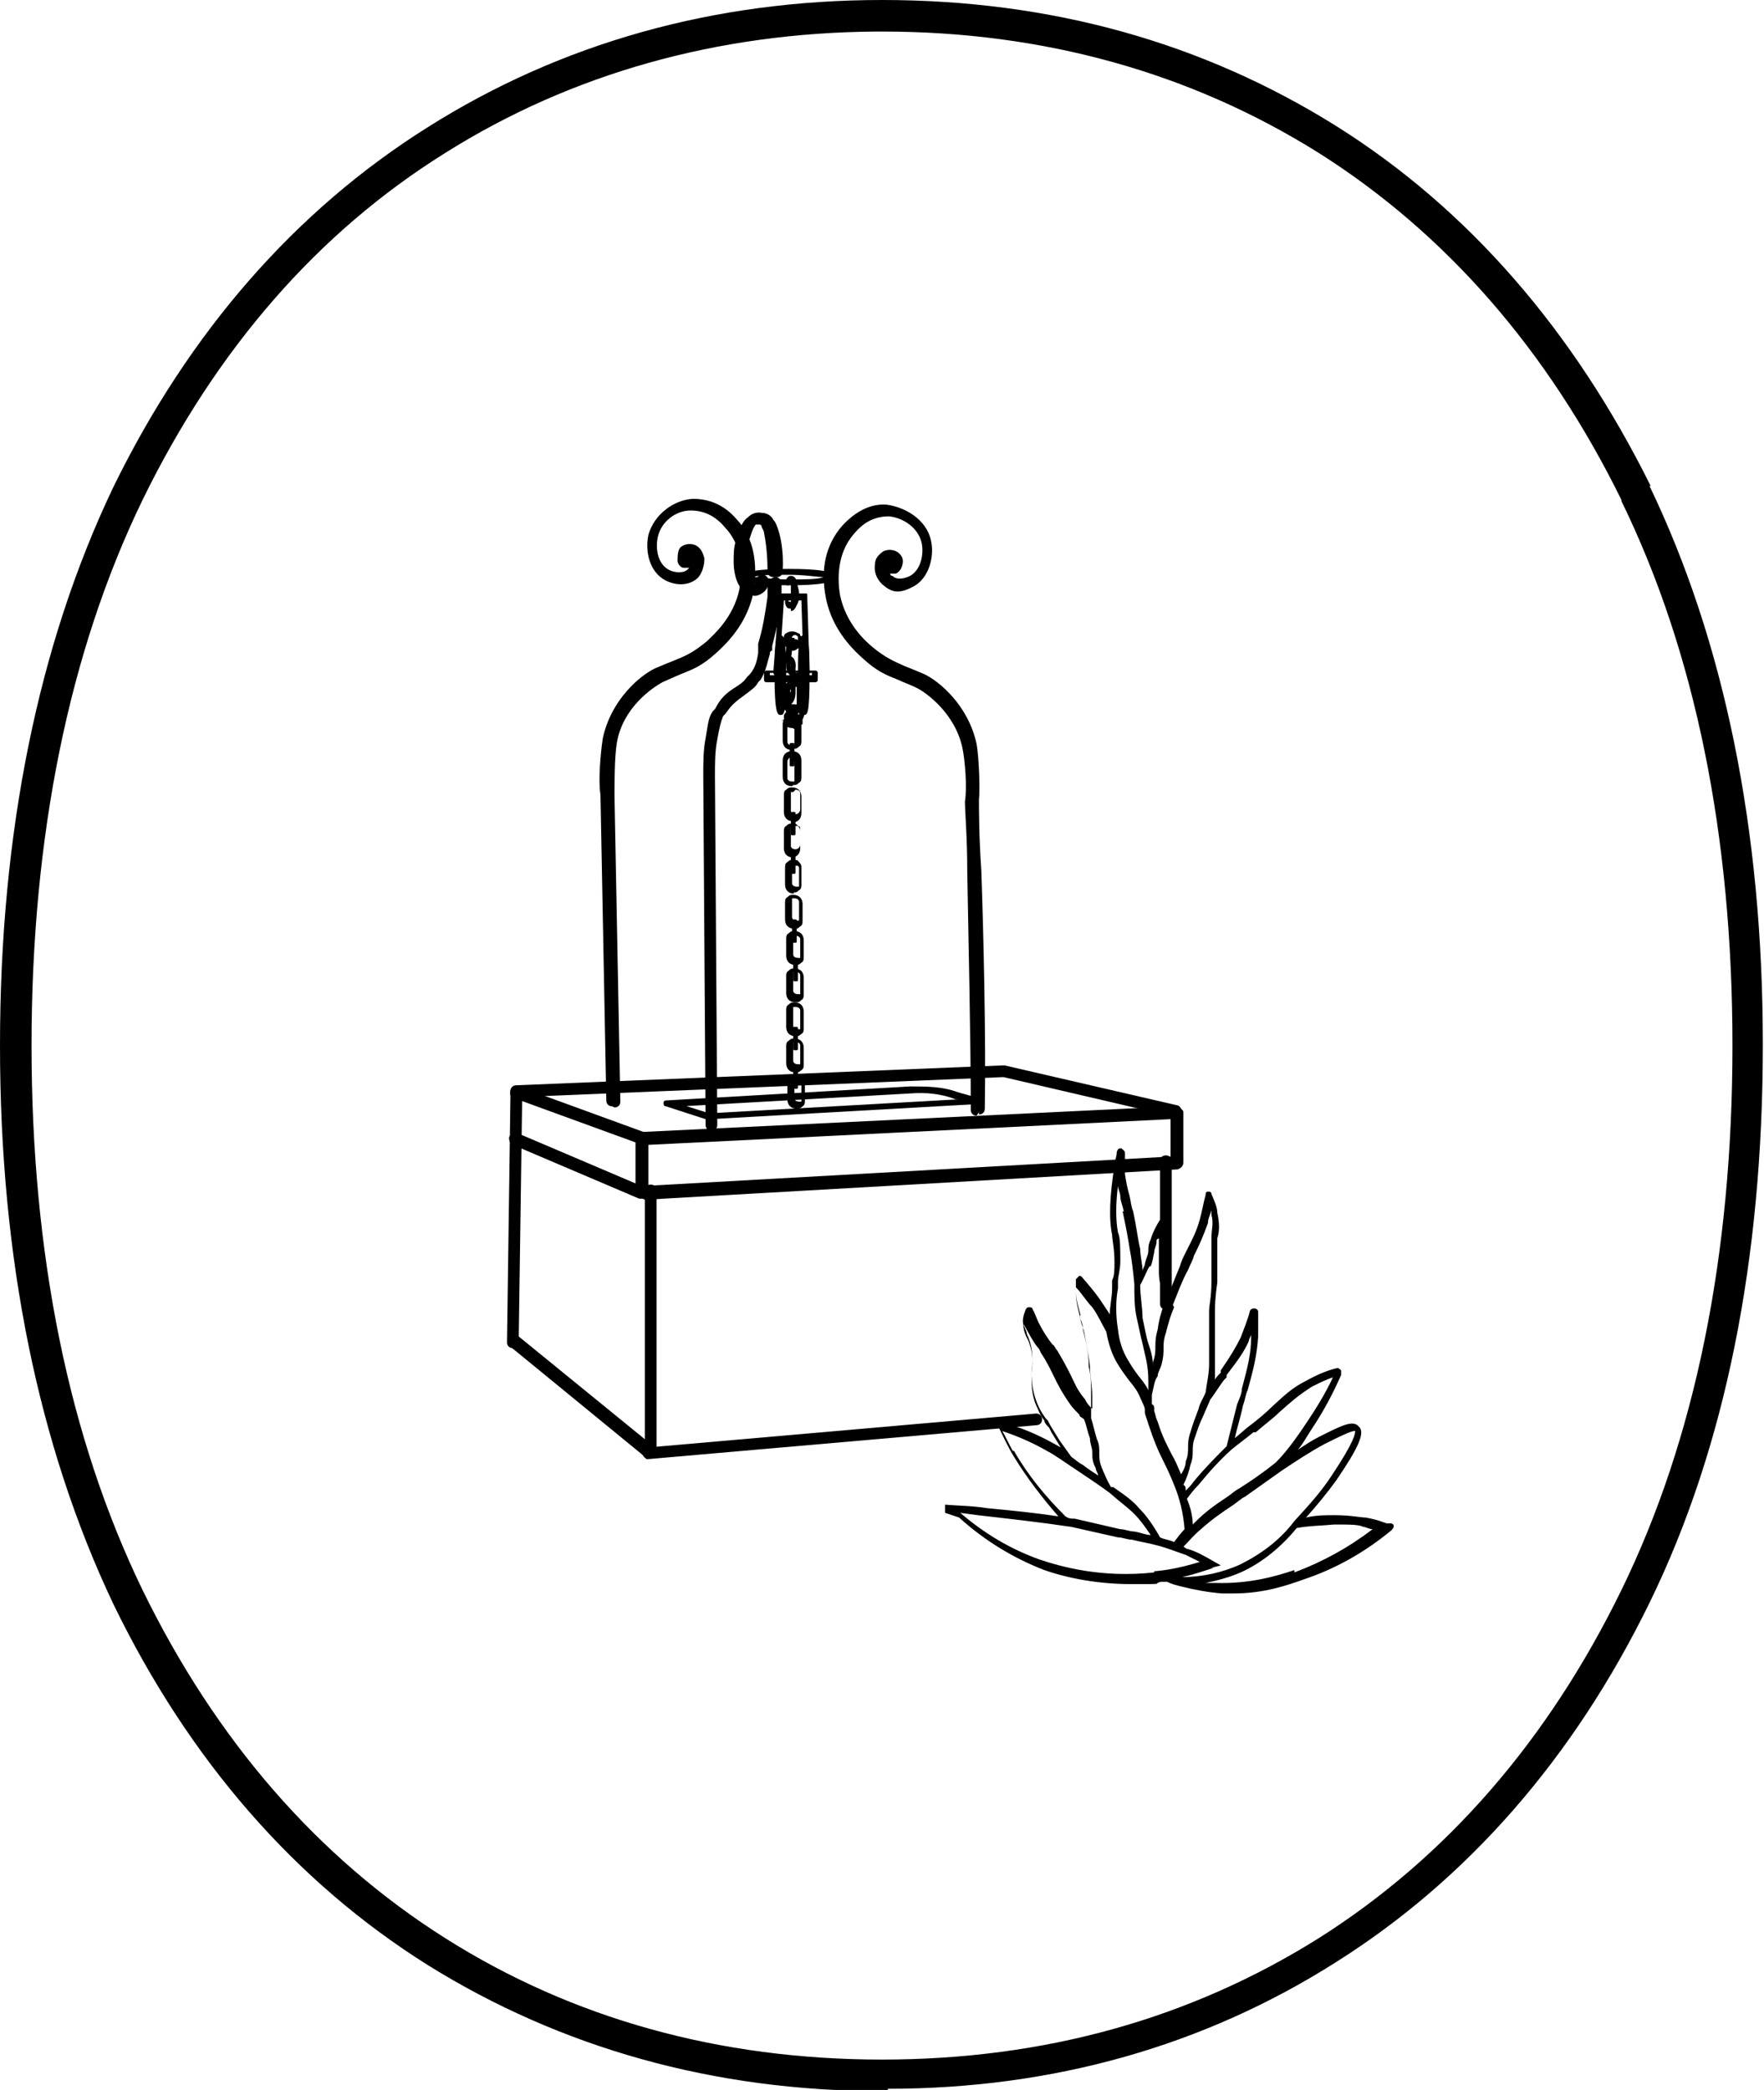 <?xml version="1.0" encoding="UTF-8"?>
<svg xmlns="http://www.w3.org/2000/svg" width="151" height="178.9" version="1.1" viewBox="0 0 151 178.9">
  <defs>
    <style>
      .cls-1 {
        fill: none;
      }
    </style>
  </defs>
  <!-- Generator: Adobe Illustrator 28.7.1, SVG Export Plug-In . SVG Version: 1.2.0 Build 142)  -->
  <g>
    <g id="Calque_2">
      <g id="Calque_1-2">
        <path d="M141.3,41.6c-6.6-13.3-15.6-23.7-26.9-30.8C102.9,3.6,89.9,0,75.5,0s-27.5,3.7-38.9,10.9c-11.3,7.1-20.4,17.5-26.9,30.8C3.3,55.1,0,71.2,0,89.5s3.3,34.3,9.7,47.8c6.5,13.4,15.6,23.8,26.9,30.9,11.4,7.1,24.5,10.8,38.9,10.8h.5v-.2c14.2,0,27.1-3.7,38.3-10.8,11.3-7.1,20.4-17.5,26.9-30.8,6.5-13.3,9.7-29.4,9.7-47.8s-3.3-34.5-9.7-47.8ZM138.8,42.9c6.3,12.9,9.5,28.6,9.5,46.6s-3.2,33.7-9.5,46.6c-6.3,12.9-15,22.9-25.9,29.8-11,6.9-23.5,10.4-37.4,10.4s-26.5-3.5-37.4-10.4c-10.9-6.9-19.6-16.9-25.9-29.8-6.3-13-9.5-28.7-9.5-46.6s3.2-33.7,9.5-46.7c6.3-12.9,15-22.9,25.9-29.7,10.8-6.8,23.3-10.3,36.9-10.4h0c0,0,.5,0,.5,0,13.8,0,26.4,3.5,37.4,10.4,10.9,6.9,19.6,16.9,25.9,29.7Z"/>
        <g>
          <path d="M43.9,115.4h0c-.3,0-.5-.2-.5-.5l.3-21.5c0-.3.2-.5.5-.5l41.6-1.7h.2l14.7,3.4c.3,0,.5.4.4.6s-.4.5-.6.4l-14.6-3.4-41.2,1.7-.3,21c0,.3-.2.5-.5.5h0ZM44.4,93.9h0Z"/>
          <path d="M54.9,97.9h-.2l-10.7-3.9c-.3,0-.4-.4-.3-.7s.4-.4.7-.3l10.7,3.9c.3,0,.4.4.3.7,0,.2-.3.3-.5.3h0Z"/>
          <path d="M55,102.6c-.2,0-.3,0-.4-.2-.2,0-.2-.2-.2-.5v-4.5c0-.3.2-.5.5-.5l45.7-2.2c.2,0,.3,0,.5.2s.2.2.2.4v4.2c0,.3-.2.5-.5.6l-45.6,2.6h0ZM55,101.5h0ZM55.5,97.9v3.6l44.7-2.5v-3.2l-44.7,2.2ZM100.6,98.9h0Z"/>
          <path d="M55.5,124.9c-.2,0-.2,0-.3-.2l-11.6-9.5c-.2-.2-.2-.5,0-.8.2-.2.5-.2.8,0l10.8,8.8v-21.3c0-.3.2-.5.5-.5s.5.2.5.5v22.4c0,.2-.2.4-.3.5h-.4Z"/>
          <path d="M55.5,124.9c-.2,0-.5-.2-.5-.5,0-.3.2-.5.5-.5l33.2-2.9c.3,0,.5.2.5.5s-.2.5-.5.5l-33.2,2.9h0Z"/>
          <path d="M99.8,112.1c-.3,0-.5-.2-.5-.5v-12.2c0-.3.2-.5.5-.5s.5.2.5.5v12.2c0,.3-.2.5-.5.5Z"/>
          <path d="M52.4,94.7c-.3,0-.5-.2-.5-.5l-.5-26.2c-.2-1.1,0-3.5.2-4.8.7-3.3,3.2-5.4,4.5-6,.7-.3,1.2-.5,1.7-.7,1-.4,1.6-.7,2.7-1.6.5-.5,2.3-2,2.8-4.5.2-1.2.4-3.5-1.2-5.2-.9-1.1-1.9-1.5-3-1.5-1.2,0-2.5.9-2.8,2.3-.2,1,0,2.3,1,2.8.4.2,1.1.3,1.5,0,0,0,.2-.2.2-.2h-.5c-.2,0-.5-.3-.5-.6,0-.3,0-.8.2-1.1.4-.4,1-.4,1.4-.2.5.3.6.8.7,1.1,0,.6-.2,1.3-.6,1.7-.8.7-1.9.6-2.7.2-1.4-.7-1.8-2.5-1.5-3.9.5-1.8,2.2-3,3.8-3.1,1.4,0,2.7.5,3.8,1.8,1.4,1.5,1.8,3.7,1.4,6.2-.4,1.9-1.4,3.6-3.2,5.2-1.2,1.1-2,1.4-3,1.8-.5.2-.9.4-1.6.7-.9.5-3.4,2.2-3.9,5.2-.2,1.2-.2,3.5-.2,4.5l.5,26.2c0,.3-.2.5-.5.5h0Z"/>
          <path d="M83.6,95.5h0c-.3,0-.5-.2-.5-.5,0-6-.2-14.6-.3-20.3,0-3.1-.2-5.2-.2-6.1.2-1.2,0-3.5-.2-4.5-.6-3-3.1-4.8-3.9-5.2-.6-.3-1.2-.5-1.6-.7-1-.4-1.8-.7-3-1.8-1.7-1.5-2.8-3.2-3.2-5.2-.5-2.5,0-4.6,1.4-6.2,1.2-1.3,2.5-1.9,3.8-1.8,1.5.2,3.4,1.2,3.8,3.1.3,1.4-.2,3.2-1.5,3.9s-1.9.5-2.7-.2c-.5-.5-.7-1.1-.6-1.7,0-.5.3-.8.7-1.1.4-.2,1-.2,1.4.2s.3.8.2,1.1-.3.5-.5.6h-.5c0,0,0,.2.2.2.4.4,1.1.2,1.5,0,.9-.5,1.2-1.8,1-2.8-.3-1.4-1.7-2.2-2.8-2.3-1.1,0-2.1.4-3,1.5-1.5,1.7-1.4,4-1.2,5.2.5,2.5,2.2,4,2.8,4.5,1.1.9,1.8,1.2,2.7,1.6.5.2,1,.4,1.7.7,1.3.6,3.8,2.7,4.5,6,.2,1.2.3,3.7.2,4.8,0,.8,0,3.1.2,6,.2,5.7.4,14.4.3,20.4,0,.3-.2.5-.5.5v-.2Z"/>
          <path d="M54.9,102.6h-.2l-10.8-4.6c-.2,0-.4-.5-.3-.7s.5-.4.7-.3l10.8,4.6c.2,0,.4.5.3.7,0,.2-.3.3-.5.3h0Z"/>
          <path d="M67.5,50.1c-2.6,0-3.9-.2-3.9-.7s1.3-.7,3.9-.7,3.9.2,3.9.7-1.3.7-3.9.7ZM64.5,49.4c.5,0,1.6.2,3,.2s2.5,0,3-.2c-.5,0-1.6-.2-3-.2s-2.5,0-3,.2ZM71,49.5h0Z"/>
          <path d="M66.2,49.4h0c-.3,0-.5-.2-.5-.5,0-1.7-.2-2.8-.3-3.3,0-.2-.2-.4-.2-.5,0-.2-.2-.2-.2-.2,0,0-.2,0-.3,0-.3.3-.5,1.2-.6,1.4,0,.3-.3.5-.5.5s-.5-.3-.5-.5.2-1.5.9-2c.3-.3.7-.5,1.2-.4.4,0,.8.2,1,.6.2.2.3.5.4.8.2.6.5,1.8.4,3.6,0,.3-.2.5-.5.5h-.2Z"/>
          <path d="M60.9,96.8c-.3,0-.5-.2-.5-.5l-.2-29.9c0-1.1,0-2.2.2-3.2.2-1.1.2-1.7.6-2.3l.2-.2c.3-.5.5-1.1,1.8-1.9.8-.5.8-.7,1-.9l.2-.2c.5-.6.6-1.2.7-1.8v-.8c.4-1.3.6-2.6.8-4v-1.2c.2-.3.4-.5.7-.5s.5.3.5.5v1.2c-.3,2.2-.3,2.2-.8,4.2v.4c-.2,0-.2.2-.2.3-.2.6-.3,1.4-.8,2.2l-.2.2c-.2.4-.5.6-1.3,1.2-1,.7-1.2,1.1-1.5,1.5l-.2.2c-.2.5-.3.9-.5,2-.2,1-.2,2-.2,3.1l.2,29.9c0,.3-.2.5-.5.5h0Z"/>
          <path d="M64.4,50.9c-.3,0-.6-.2-.9-.5-.3-.3-.4-.6-.5-.9-.2-.7-.2-1.2-.2-1.5,0-.5,0-1.2.2-1.7,0-.3.3-.5.6-.5s.5.3.5.6c0,.5,0,1.1-.2,1.6,0,.2,0,.7.2,1.3,0,.2,0,.3.2.5l.2.2s.2,0,.2-.3.3-.5.6-.5.5.3.5.6c0,.6-.5,1.1-1.1,1.2h-.2Z"/>
          <path d="M66.4,57.8h0c-.2,0-.2-.2-.2-.3l.5-6.5c0-.2.2-.2.2-.2h2c.2,0,.2,0,.2.2l.2,6.5c0,.2,0,.2-.2.3-.2,0-.2,0-.3-.2l-.2-6.2h-1.5l-.4,6.2c0,.2-.2.2-.2.2h0Z"/>
          <path d="M67.7,52.1c-.2,0-.4,0-.5-.5v-.4c-.2-.2,0-.3,0-.3.2,0,.3,0,.3.2v.4c.2,0,.2,0,.2.2v-.2c0-.2,0-.5,0-.8s0-.6,0-.8v-.2.2c0,.2-.2.2-.3.2-.2,0-.2-.2-.2-.3.2-.5.4-.5.5-.5s.4,0,.5.5c0,.2.2.6.2,1s0,.7-.2,1c-.2.5-.4.5-.5.5v-.2Z"/>
          <path d="M69.8,58.4h-4.2c-.2,0-.2-.2-.2-.2v-.6c0-.2.2-.2.2-.2h4.2c.2,0,.2.2.2.2v.6c0,.2-.2.2-.2.2ZM65.9,57.8h3.6v-.2h-3.6v.2Z"/>
          <path d="M66.8,61.2c-.2,0-.5,0-.5-3.4s.2-3.4.5-3.4.5,0,.5,3.4-.2,3.4-.5,3.4Z"/>
          <path d="M68.8,61.2c-.2,0-.5,0-.5-3.4s.2-3.4.5-3.4.5,0,.5,3.4-.2,3.4-.5,3.4Z"/>
          <path d="M60.7,95.9h0l-3.7-1.2c-.2,0-.2-.2-.2-.3,0-.2.2-.2.2-.2l20.9-1.2c1.4,0,2.8,0,4.1.5l1.8.5c.2,0,.2.2.2.3,0,.2-.2.2-.2.2l-23,1.3h0ZM58.5,94.6l2.2.7,21.4-1.2h-.3c-1.3-.5-2.6-.6-3.9-.5l-19.5,1.1h0Z"/>
          <g>
            <g>
              <path d="M67.8,67.3c-.5,0-.8-.3-.8-.8v-1.4c0-.5.3-.8.8-.8h0c.5,0,.8.3.8.8v1.4c0,.2,0,.4-.2.5-.2.2-.3.2-.5.2h0ZM67.8,64.8c-.2,0-.4.2-.4.4v1.4c0,.2.2.3.4.3h0c0,0,.2,0,.2,0,0,0,0-.2,0-.2v-1.4c0-.2-.2-.3-.4-.3h0Z"/>
              <path d="M67.8,61.1c-.2,0-.4,0-.5-.2-.2-.2-.2-.3-.2-.5v-1.4c0-.2,0-.4.2-.5.2-.2.3-.2.5-.2h0c.5,0,.8.3.8.8v1.4c0,.2,0,.4-.2.5-.2.2-.3.2-.5.2h0ZM67.8,58.5c0,0-.2,0-.2,0,0,0,0,.2,0,.2v1.4c0,0,0,.2.2.2,0,0,.2,0,.2,0s.2,0,.2,0c0,0,0-.2,0-.2v-1.4c0-.2-.2-.3-.4-.3h0Z"/>
              <path d="M67.8,64.2c-.5,0-.8-.3-.8-.8v-1.4c0-.5.3-.8.8-.8h0c.5,0,.8.3.8.8v1.4c0,.2,0,.4-.2.5-.2.2-.3.2-.5.2h0ZM67.8,61.7c-.2,0-.4.2-.4.4v1.4c0,.2.2.3.4.3s.2,0,.2,0c0,0,0-.2,0-.2v-1.4c0-.2-.2-.3-.4-.3h0Z"/>
              <path d="M67.8,65.6c-.2,0-.2,0-.2-.2v-1.6c0-.2,0-.2.2-.2h0c.2,0,.2,0,.2.2v1.6c0,.2,0,.2-.2.2h0Z"/>
              <path d="M67.8,62.3c-.2,0-.2,0-.2-.2v-1.6c0-.2,0-.2.2-.2h0c.2,0,.2,0,.2.2v1.6c0,.2,0,.2-.2.2h0Z"/>
            </g>
            <g>
              <path d="M68,76.5c-.5,0-.8-.3-.8-.8v-1.4c0-.2,0-.4.2-.5.2-.2.3-.2.5-.2s.4,0,.5.2c.2.2.2.3.2.5v1.4c0,.2,0,.4-.2.5-.2.2-.3.2-.5.2h0ZM68,74h0c0,0-.2,0-.2,0,0,0,0,.2,0,.2v1.4c0,.2.2.3.4.3h0c0,0,.2,0,.2,0,0,0,0-.2,0-.2v-1.4c0,0,0-.2-.2-.2,0,0-.2,0-.2,0ZM68,73.8h0Z"/>
              <path d="M67.9,70.3c-.5,0-.8-.3-.8-.8v-1.4c0-.2,0-.4.2-.5.2-.2.3-.2.5-.2h0c.5,0,.8.3.8.8v1.4c0,.5-.3.8-.8.8h0ZM67.9,67.8h0c0,0-.2,0-.2,0,0,0,0,.2,0,.2v1.4c0,.2.2.3.4.3h0c.2,0,.4-.2.4-.4v-1.4c0-.2-.2-.3-.4-.3h0ZM67.9,67.5h0Z"/>
              <path d="M67.9,73.4c-.5,0-.8-.3-.8-.8v-1.4c0-.2,0-.4.2-.5.2-.2.3-.2.5-.2s.4,0,.5.2c.2.2.2.3.2.5v1.4c0,.5-.3.8-.8.8h0ZM67.9,70.8h0c0,0-.2,0-.2,0,0,0,0,.2,0,.2v1.4c0,.2.2.3.4.3h0c.2,0,.4-.2.4-.4v-1.4c0,0,0-.2-.2-.2,0,0-.2,0-.2,0h0ZM67.9,70.6h0Z"/>
              <path d="M67.9,74.8c-.2,0-.2,0-.2-.2v-1.6c0-.2,0-.2.2-.2h0c.2,0,.2,0,.2.2v1.6c0,.2,0,.2-.2.2h0Z"/>
              <path d="M67.9,71.5c-.2,0-.2,0-.2-.2v-1.6c0-.2,0-.2.2-.2h0c.2,0,.2,0,.2.2v1.6c0,.2,0,.2-.2.2h0Z"/>
            </g>
            <g>
              <path d="M68.1,85.8c-.5,0-.8-.3-.8-.8v-1.4c0-.2,0-.4.2-.5.2-.2.3-.2.5-.2h0c.5,0,.8.3.8.8v1.4c0,.2,0,.4-.2.5-.2.2-.3.2-.5.2h0ZM68.1,83.2h0c0,0-.2,0-.2,0,0,0,0,.2,0,.2v1.4c0,.2.2.3.4.3h0c0,0,.2,0,.2,0s0-.2,0-.2v-1.4c0-.2-.2-.3-.4-.3Z"/>
              <path d="M68,79.5c-.5,0-.8-.3-.8-.8v-1.4c0-.2,0-.4.2-.5.2-.2.3-.2.5-.2h0c.5,0,.8.3.8.8v1.4c0,.2,0,.4-.2.5-.2.2-.3.2-.5.2h0ZM68,76.9h0c0,0-.2,0-.2,0,0,0,0,.2,0,.2v1.4c0,.2.2.3.4.3s.2,0,.2,0c0,0,0-.2,0-.2v-1.4c0-.2-.2-.3-.4-.3Z"/>
              <path d="M68.1,82.6c-.5,0-.8-.3-.8-.8v-1.4c0-.2,0-.4.2-.5.2-.2.3-.2.5-.2h0c.5,0,.8.3.8.8v1.4c0,.2,0,.4-.2.5-.2.2-.3.2-.5.2h0ZM68.1,80.1h0c0,0-.2,0-.2,0,0,0,0,.2,0,.2v1.4c0,.2.2.3.4.3h0c0,0,.2,0,.2,0,0,0,0-.2,0-.2v-1.4c0-.2-.2-.3-.4-.3Z"/>
              <path d="M68.1,84c-.2,0-.2,0-.2-.2v-1.6c0-.2,0-.2.2-.2h0c.2,0,.2,0,.2.2v1.6c0,.2,0,.2-.2.2h0Z"/>
              <path d="M68,80.7c-.2,0-.2,0-.2-.2v-1.6c0-.2,0-.2.2-.2h0c.2,0,.2,0,.2.2v1.6c0,.2,0,.2-.2.2h0Z"/>
            </g>
            <g>
              <path d="M68.2,94.9c-.5,0-.8-.3-.8-.8v-1.4c0-.2,0-.4.2-.5.2-.2.3-.2.5-.2h0c.5,0,.8.3.8.8v1.4c0,.2,0,.4-.2.5-.2.2-.3.2-.5.2h0ZM68.2,92.4c0,0-.2,0-.2,0,0,0,0,.2,0,.2v1.4c0,.2.2.3.4.3s.2,0,.2,0c0,0,0-.2,0-.2v-1.4c0-.2-.2-.3-.4-.3h0Z"/>
              <path d="M68.1,88.7c-.5,0-.8-.3-.8-.8v-1.4c0-.2,0-.4.2-.5.2-.2.3-.2.5-.2h0c.5,0,.8.3.8.8v1.4c0,.2,0,.4-.2.5-.2.2-.3.2-.5.2h0ZM68.1,86.2c0,0-.2,0-.2,0s0,.2,0,.2v1.4c0,.2.2.3.4.3h0c0,0,.2,0,.2,0,0,0,0-.2,0-.2v-1.4c0-.2-.2-.3-.4-.3h0Z"/>
              <path d="M68.1,91.8c-.5,0-.8-.3-.8-.8v-1.4c0-.2,0-.4.2-.5.2-.2.3-.2.5-.2h0c.5,0,.8.3.8.8v1.4c0,.2,0,.4-.2.5-.2.2-.3.2-.5.2h0ZM68.1,89.2c0,0-.2,0-.2,0s0,.2,0,.2v1.4c0,.2.2.3.4.3h0c0,0,.2,0,.2,0,0,0,0-.2,0-.2v-1.4c0-.2-.2-.3-.4-.3h0Z"/>
              <path d="M68.1,93.2c-.2,0-.2,0-.2-.2v-1.6c0-.2,0-.2.2-.2h0c.2,0,.2,0,.2.2v1.6c0,.2,0,.2-.2.2h0Z"/>
              <path d="M68.1,89.9c-.2,0-.2,0-.2-.2v-1.6c0-.2,0-.2.2-.2h0c.2,0,.2,0,.2.2v1.6c0,.2,0,.2-.2.2h0Z"/>
            </g>
          </g>
          <g>
            <path d="M68.1,58c-.5,0-.8-.5-.8-1v-1c0-.2,0-.5,0-.6,0,0-.2-.2-.2-.4v-.5c0,0,0-.2.2-.3.3-.2.7-.2,1,0,0,0,.2,0,.2.2,0,0,.2.2.2.2v.2c.2.4.2.8.2,1v.2c0,.4,0,.8,0,1.1s0,.7-.3.8c-.2.2-.3.2-.5.2h0ZM67.7,55.5v1.5c0,.4.2.6.4.6s.2,0,.2,0c.2-.2.2-.3.2-.5v-1.3c0-.2,0-.3,0-.5,0,0,0,.2-.2.2,0,0-.2.2-.4.2h-.2,0ZM67.5,54.8s0,0,.2,0h0s0,0,0,0c0,0,0,0,.2,0,0,0,.2-.2.4,0v-.3h0c-.2-.2-.3-.2-.5,0v.2c0,0,0,.2,0,.2h-.2Z"/>
            <path d="M67.8,62.3c-.2,0-.4,0-.5-.2s-.2-.2-.2-.3c0-.3,0-.5,0-.5,0-.2.2-.3.2-.4,0-.2,0-.4,0-.6v-1c0-.6.4-1,.8-1s.3,0,.5.2c.2.2.3.5.3.8v1.3c0,.3,0,.6-.2,1,0,0,0,.2,0,.2v.2c0,0-.2,0-.2.2-.2,0-.3.2-.5.2h0ZM67.4,61.4v.2s0,0,0,.2c.2,0,.3,0,.5,0h0v-.3c-.2,0-.3,0-.4,0,0,0,0,0-.2,0h-.2c0,0,0,.2-.2.2l.3-.2ZM67.8,60.8c.2,0,.3,0,.4.2l.2.2v-.8c0-.4,0-.7,0-1.1s0-.5-.2-.5c0,0,0,0-.2,0h0c-.2,0-.4.2-.4.6v1.5h.2,0Z"/>
            <path d="M67.4,60.3c-.2,0-.3,0-.5-.2-.2-.2-.4-.5-.4-.8v-2.2c0-.4.2-.7.4-.8.2-.2.3-.2.5-.2.5,0,.8.5.7,1.1v2.1c0,.6-.3,1.1-.7,1.1h0ZM67.4,56.5h-.2c-.2,0-.2.3-.2.5v2.2c0,.2,0,.5.2.5h.2c.2,0,.3-.3.3-.6v-2.1c0-.4-.2-.6-.3-.6h0Z"/>
            <path d="M67.4,56.8h0c-.2,0-.2,0-.2-.2,0-.4,0-.8.2-1.2,0-.2,0-.5.2-.6,0,0,0-.2.2-.2h.2s0,.2.2.2c0,0,0,.2,0,.3,0,.2,0,.2-.2.2s-.2,0-.2-.2v.2c0,.5,0,.8-.2,1.2,0,0,0,.2-.2.2Z"/>
            <path d="M67.7,61.8s-.2,0-.2,0c-.2-.3-.2-.7-.2-1v-.2c0-.4,0-.8,0-1.2,0-.2,0-.2.2-.2s.2,0,.2.2c0,.5,0,.8,0,1.2v.2c0,.3,0,.6.2.8,0,0,0,.2,0,.3h-.2Z"/>
          </g>
        </g>
      </g>
      <g id="Calque_6">
        <path d="M118.4,130.3c-.5-.2-1-.3-1.5-.4-.5,0-1.2-.2-2.7-.2-.8,0-1.5,0-2.4.2.9-1,1.8-2.1,2.6-3.2,1.9-2.8,2.5-4.1,1.9-4.6-.5-.6-1.6,0-3.4.9-.6.3-1.2.7-1.8,1.1.5-.6.8-1.2,1.2-1.8,1-1.5,1.8-3,2.5-4.6v-.4c0,0-.2-.2-.3-.2-.9.2-1.8.6-2.7,1.1-1.2.6-1.8,1.2-2.9,2.2-.5.5-1.2,1.1-2,1.7-.4.3-.8.7-1.2,1,.2-.9.5-1.8.7-2.8.2-.5.2-.9.4-1.3.5-1.8.8-3,.9-4.6,0-.7,0-1.4,0-2.1,0-.2-.2-.3-.3-.3s-.3,0-.4.2c-.2.8-.5,1.5-.8,2.3-.4.8-.8,1.5-1.7,2.8v.2c-.2.2-.4.4-.5.6,0-.4,0-.8,0-1.2v-4.6c0-.4,0-1.1.2-2.5,0-1.7,0-2.4,0-2.8v-1c.2-.6.2-1.3,0-2.2,0-.5-.3-1.1-.5-1.6,0-.2-.2-.2-.3-.2-.2,0-.2.2-.2.3-.2.7-.3,1.4-.5,2.1-.3,1.1-.7,1.8-1.2,2.8-.2.4-.4.8-.5,1.2-.3.7-.6,1.5-.9,2.2-.2-.6-.2-1.2-.3-1.8,0-.8,0-1.4,0-1.8,0-.9,0-1.8.2-2.7,0-.2,0-.3-.2-.4h0c-.2,0-.2,0-.3.2-.4.6-.8,1.3-1,2-.2.4-.2.7-.2,1,0,.3-.2.6-.3,1.1,0,.2-.2.4-.2.6,0-.6-.2-1.3-.2-1.9-.2-.8-.3-1.8-.6-3.2-.2-.5-.2-.9-.3-1.3-.2-.7-.3-1.2-.4-1.9v-1.8c0-.2-.2-.3-.3-.4-.2,0-.3,0-.4.3,0,.4-.2.8-.2,1.2-.4,2.5-.5,4.5-.2,5.9h0c0,.4.2,1.2.2,2.3,0,.7,0,1.2-.2,1.6,0,.2,0,.4,0,.7,0,.7-.2,1.5-.2,2.2-.2-.3-.4-.6-.6-.9-.5-.8-1.2-1.6-1.8-2.3,0,0-.2-.2-.3,0,0,0-.2.2-.2.2,0,.4,0,.7,0,1.1,0,.9.2,1.5.4,2.3,0,.3.2.7.3,1.1.2,1.1.4,1.9.5,3,0,.8.2,1.7.2,2.5v1.1c-.2-.2-.5-.5-.6-.8-.7-.8-.9-1.4-1.2-2s-.6-1.2-1.2-2.2c-.2-.2-.2-.4-.4-.5-.4-.5-.8-1.1-1.2-1.9-.2-.4-.3-.8-.5-1.1,0-.2-.2-.2-.3-.2s-.2,0-.3.2c-.2.5-.3.9-.2,1.3,0,.6.3,1.1.4,1.3h0c.3.7.5,1.6.3,2.8h0c0,1,0,1.9.4,2.8.2.4.3.8.7,1.3,0,.2.2.4.4.6l.2.4c.3.5.5.8.8,1.3h0c-1.4-.8-2.8-1.5-4.5-2h0c-.2,0-.3,0-.5-.2l-.7-.2.2.5.2.2c.4.8.8,1.7,1.3,2.5,1.1,1.8,2.4,3.5,3.8,5.1-2-.3-4-.5-6.1-.7-1.2-.2-2.4-.2-3.6-.3v.7c0,0,1.2.4,1.2.4,2.2,2,4.7,3.5,7.3,4.5,1.4.5,4.1,1.2,7.4,1.2s1.7,0,2.6-.2h.5c.4.2.8.3,1.2.4h0c1.2.3,2.3.5,3.5.6h1c2.6,0,4.6-.7,6-1.2,2.7-.9,5.2-2.3,7.5-4.2,0,0,.2-.2.2-.3,0-.2,0-.2-.2-.3h-.4ZM107.5,122.6c.8-.7,1.5-1.2,2-1.7,1-.9,1.7-1.5,2.8-2.2.6-.3,1.2-.6,1.8-.8-.6,1.3-1.4,2.6-2.2,3.8-.8,1.2-1.7,2.5-2.7,3.5-1,.8-2,1.5-3.1,2.2-.4.2-.7.5-1,.7-1.2.8-1.9,1.3-2.8,2.2l-.2.2c0-.7-.2-1.5-.5-2.2.3-.4.6-.8,1-1.2.9-1.1,1.8-2.1,2.8-3,.6-.5,1.3-1,1.9-1.5h0ZM105,117.9v-.2c1-1.3,1.5-2,1.9-2.9,0-.2.2-.4.2-.6v.2c0,1.5-.3,2.6-.8,4.5,0,.4-.2.8-.4,1.3-.3,1.2-.6,2.4-.9,3.6-.9.9-1.9,1.9-2.8,3-.2.3-.5.6-.7.8,0-.2,0-.4-.2-.5h0c.3-.6.5-1.2.6-1.7.2-.5.2-.9.2-1.2,0-.3,0-.7.2-1.2.2-.6.4-1.2.7-1.8.2-.5.4-.9.6-1.4.4-.5.8-1.2,1.2-1.7h0ZM100.4,111.7h0c.4-1,.8-2.1,1.3-3,.2-.5.4-.8.5-1.2.5-1,.8-1.7,1.2-2.8,0-.4.2-.7.3-1.1,0,.2,0,.2,0,.4.2.7,0,1.3,0,1.9v.2c0,.5,0,.6,0,.9s0,1,0,2.7c0,1.4-.2,2-.2,2.5v4.6c0,.8-.2,1.6-.3,2.4-.2.5-.5.9-.6,1.4-.3.8-.5,1.3-.7,2-.2.6-.2,1-.2,1.3,0,.4,0,.7-.2,1.2,0,.4-.2.8-.4,1.1-.3-.7-.5-1.2-.8-1.7-.4-.8-.8-1.5-1.2-2.8-.2-.4-.2-.7-.3-.9v-.2c0-.2,0-.3-.2-.4v-.8h0c.2-.8.2-1.2.5-1.6,0-.3.2-.6.3-.9.2-.7.2-1.1.2-1.5s0-.7.2-1.3h0c.2-.8.4-1.5.7-2.2h0ZM98.5,108.4c.2-.5.2-.8.3-1.2,0-.3.2-.6.2-.9,0-.2,0-.2.2-.3v2.9c0,.9.3,1.8.5,2.6h0c-.3.8-.5,1.5-.6,2.3-.2.7-.2,1.1-.2,1.5s0,.7-.2,1.3c0,.2,0,.2,0,.4,0-.8-.2-1.4-.4-2s-.3-1.3-.5-2.2c0-.9-.2-1.8-.2-2.8.3-.5.5-1.1.8-1.6h0ZM96.1,103.7c.3,1.4.5,2.5.6,3.2.2,1,.3,2,.4,3,0,1,0,2,.2,2.9.2.8.3,1.5.5,2.2.2,1,.5,1.8.5,3.2s0,.5,0,.8c-.3-.6-.6-.9-.9-1.3-.3-.4-.5-.7-.8-1.2-.5-.8-.8-1.7-.9-2.7-.2-1.2-.2-2.5,0-3.5,0-.2,0-.5,0-.6,0-.5.2-1,.2-1.7,0-1.2,0-2.1-.2-2.5h0c-.2-1.1-.2-2.4,0-4,0,.3.2.6.2.9,0,.4.2.8.3,1.3h0ZM92.5,112.6c-.2-.8-.4-1.3-.4-2.1v-.3c.5.5.9,1.2,1.4,1.7.5.7.8,1.4,1.2,2.1.2,1.1.5,2,1,2.8.3.5.6.9.9,1.3.3.4.6.7.9,1.3.2.5.4.8.5,1.2,0,0,0,.2,0,.3,0,.2.2.6.3,1,.5,1.5.8,2.2,1.2,3,.3.6.6,1.2,1,2.2.5,1.2.8,2.5.9,3.8-.3.3-.6.7-.9,1.1-.4-.2-.8-.2-1.2-.4-.5-.9-1.1-1.8-1.8-2.5-.6-.7-1.2-1.1-2.2-1.8,0,0,0,0-.2,0-.3-.5-.6-1.2-.8-1.7-.2-.5-.2-.8-.2-1.2s0-.8-.2-1.2c-.2-.6-.3-1.2-.5-1.8v-1.9c0-.8,0-1.7-.2-2.5,0-1.2-.2-2-.5-3.2,0-.5-.2-.8-.3-1.2h0ZM89.9,122l-.2-.4c0,0-.2-.2-.2-.2-.5-.7-.7-1.2-.8-1.5-.3-.8-.4-1.6-.4-2.5.2-1.3,0-2.4-.4-3.2h0c0-.3-.3-.6-.3-1.1h0s0,.2,0,.2c.5.9.8,1.5,1.2,2,.2.2.2.3.3.5.6.9.9,1.6,1.2,2.2.3.6.6,1.2,1.3,2.2.2.3.5.6.8.9,0,.2.2.2.4.4.2.5.3,1.1.5,1.6,0,.5.2.8.2,1.2,0,.5,0,.8.3,1.4,0,.2.2.4.2.6-.3-.2-.8-.5-1.3-.9-.4-.2-.7-.5-1-.7l-1-1.4c-.3-.5-.5-.8-.8-1.3h-.2ZM86.7,124.2c-.3-.5-.6-1.2-.9-1.7,1.5.5,2.8,1.1,4,1.8.4.2,1.1.7,2.6,1.7s2.2,1.5,2.6,1.8c.9.8,1.5,1.2,2.1,1.8.5.5,1,1.2,1.4,1.8-.4,0-.8-.2-1.4-.3-.4,0-.8-.2-1.2-.2-1.3-.3-2.6-.6-3.9-.9h0c-.3,0-.5,0-.8-.2-1.7-1.7-3.2-3.5-4.4-5.6h0ZM98.8,134.6c-4.5.5-8-.5-9.8-1.1-2.5-.9-4.7-2.2-6.8-4l1.5.2c2.6.3,5.3.6,8,1,1.3.3,2.7.6,4,.9.4,0,.8.2,1.2.2.8.2,1.5.3,2.2.5.8.2,1.5.5,2.4.8.4.2.8.4,1.2.6-1.3.4-2.6.7-3.9.8h0ZM103.7,134.2l.8-.2-.7-.4c-.7-.4-1.4-.8-2.1-1-.2,0-.3-.2-.4-.2.5-.5.9-1,1.5-1.5.9-.8,1.6-1.3,2.8-2.1.3-.2.6-.5,1-.7,1-.7,2.1-1.5,3.1-2.2h0c1.2-.8,2.4-1.6,3.7-2.3,1-.5,2.4-1.2,2.6-1.1,0,.2,0,.8-2,3.8-.9,1.4-2.1,2.7-3.2,3.9q-.8.8,0,0c1.2-1.2,0,0,0,0-1.2,1.6-2.8,2.8-4.6,3.7-1.5.7-3.3,1.1-5,1.1.9-.2,1.8-.5,2.7-.8h0ZM110.8,134.4c-1.5.5-3.8,1.2-6.8,1.1-.2,0-.5,0-.8,0,1-.2,2.1-.5,3-.9,1.8-.8,3.5-2.2,4.8-3.8,1.1-.2,2.2-.2,3.2-.3,1.4,0,2.1,0,2.5.2.2,0,.5.2.8.2-2.1,1.6-4.3,2.8-6.7,3.7Z"/>
        <path class="cls-1" d="M101.6,131c-.3.3-.6.7-.9,1.1-.4-.2-.8-.2-1.2-.4-.5-.9-1.1-1.8-1.8-2.5-.6-.7-1.2-1.1-2.2-1.8,0,0,0,0-.2,0-.3-.5-.6-1.2-.8-1.7-.2-.5-.2-.8-.2-1.2s0-.8-.2-1.2c-.2-.6-.3-1.2-.5-1.8v-1.9c0-.8,0-1.7-.2-2.5,0-1.2-.2-2-.5-3.2,0-.5-.2-.8-.3-1.2-.2-.8-.4-1.3-.4-2.1v-.3c.5.5.9,1.2,1.4,1.7.5.7.8,1.4,1.2,2.1.2,1.1.5,2,1,2.8.3.5.6.9.9,1.3.3.4.6.7.9,1.3.2.5.4.8.5,1.2,0,0,0,.2,0,.3,0,.2.2.6.3,1,.5,1.5.8,2.2,1.2,3,.3.6.6,1.2,1,2.2.5,1.2.8,2.5.9,3.8h0Z"/>
      </g>
    </g>
  </g>
</svg>